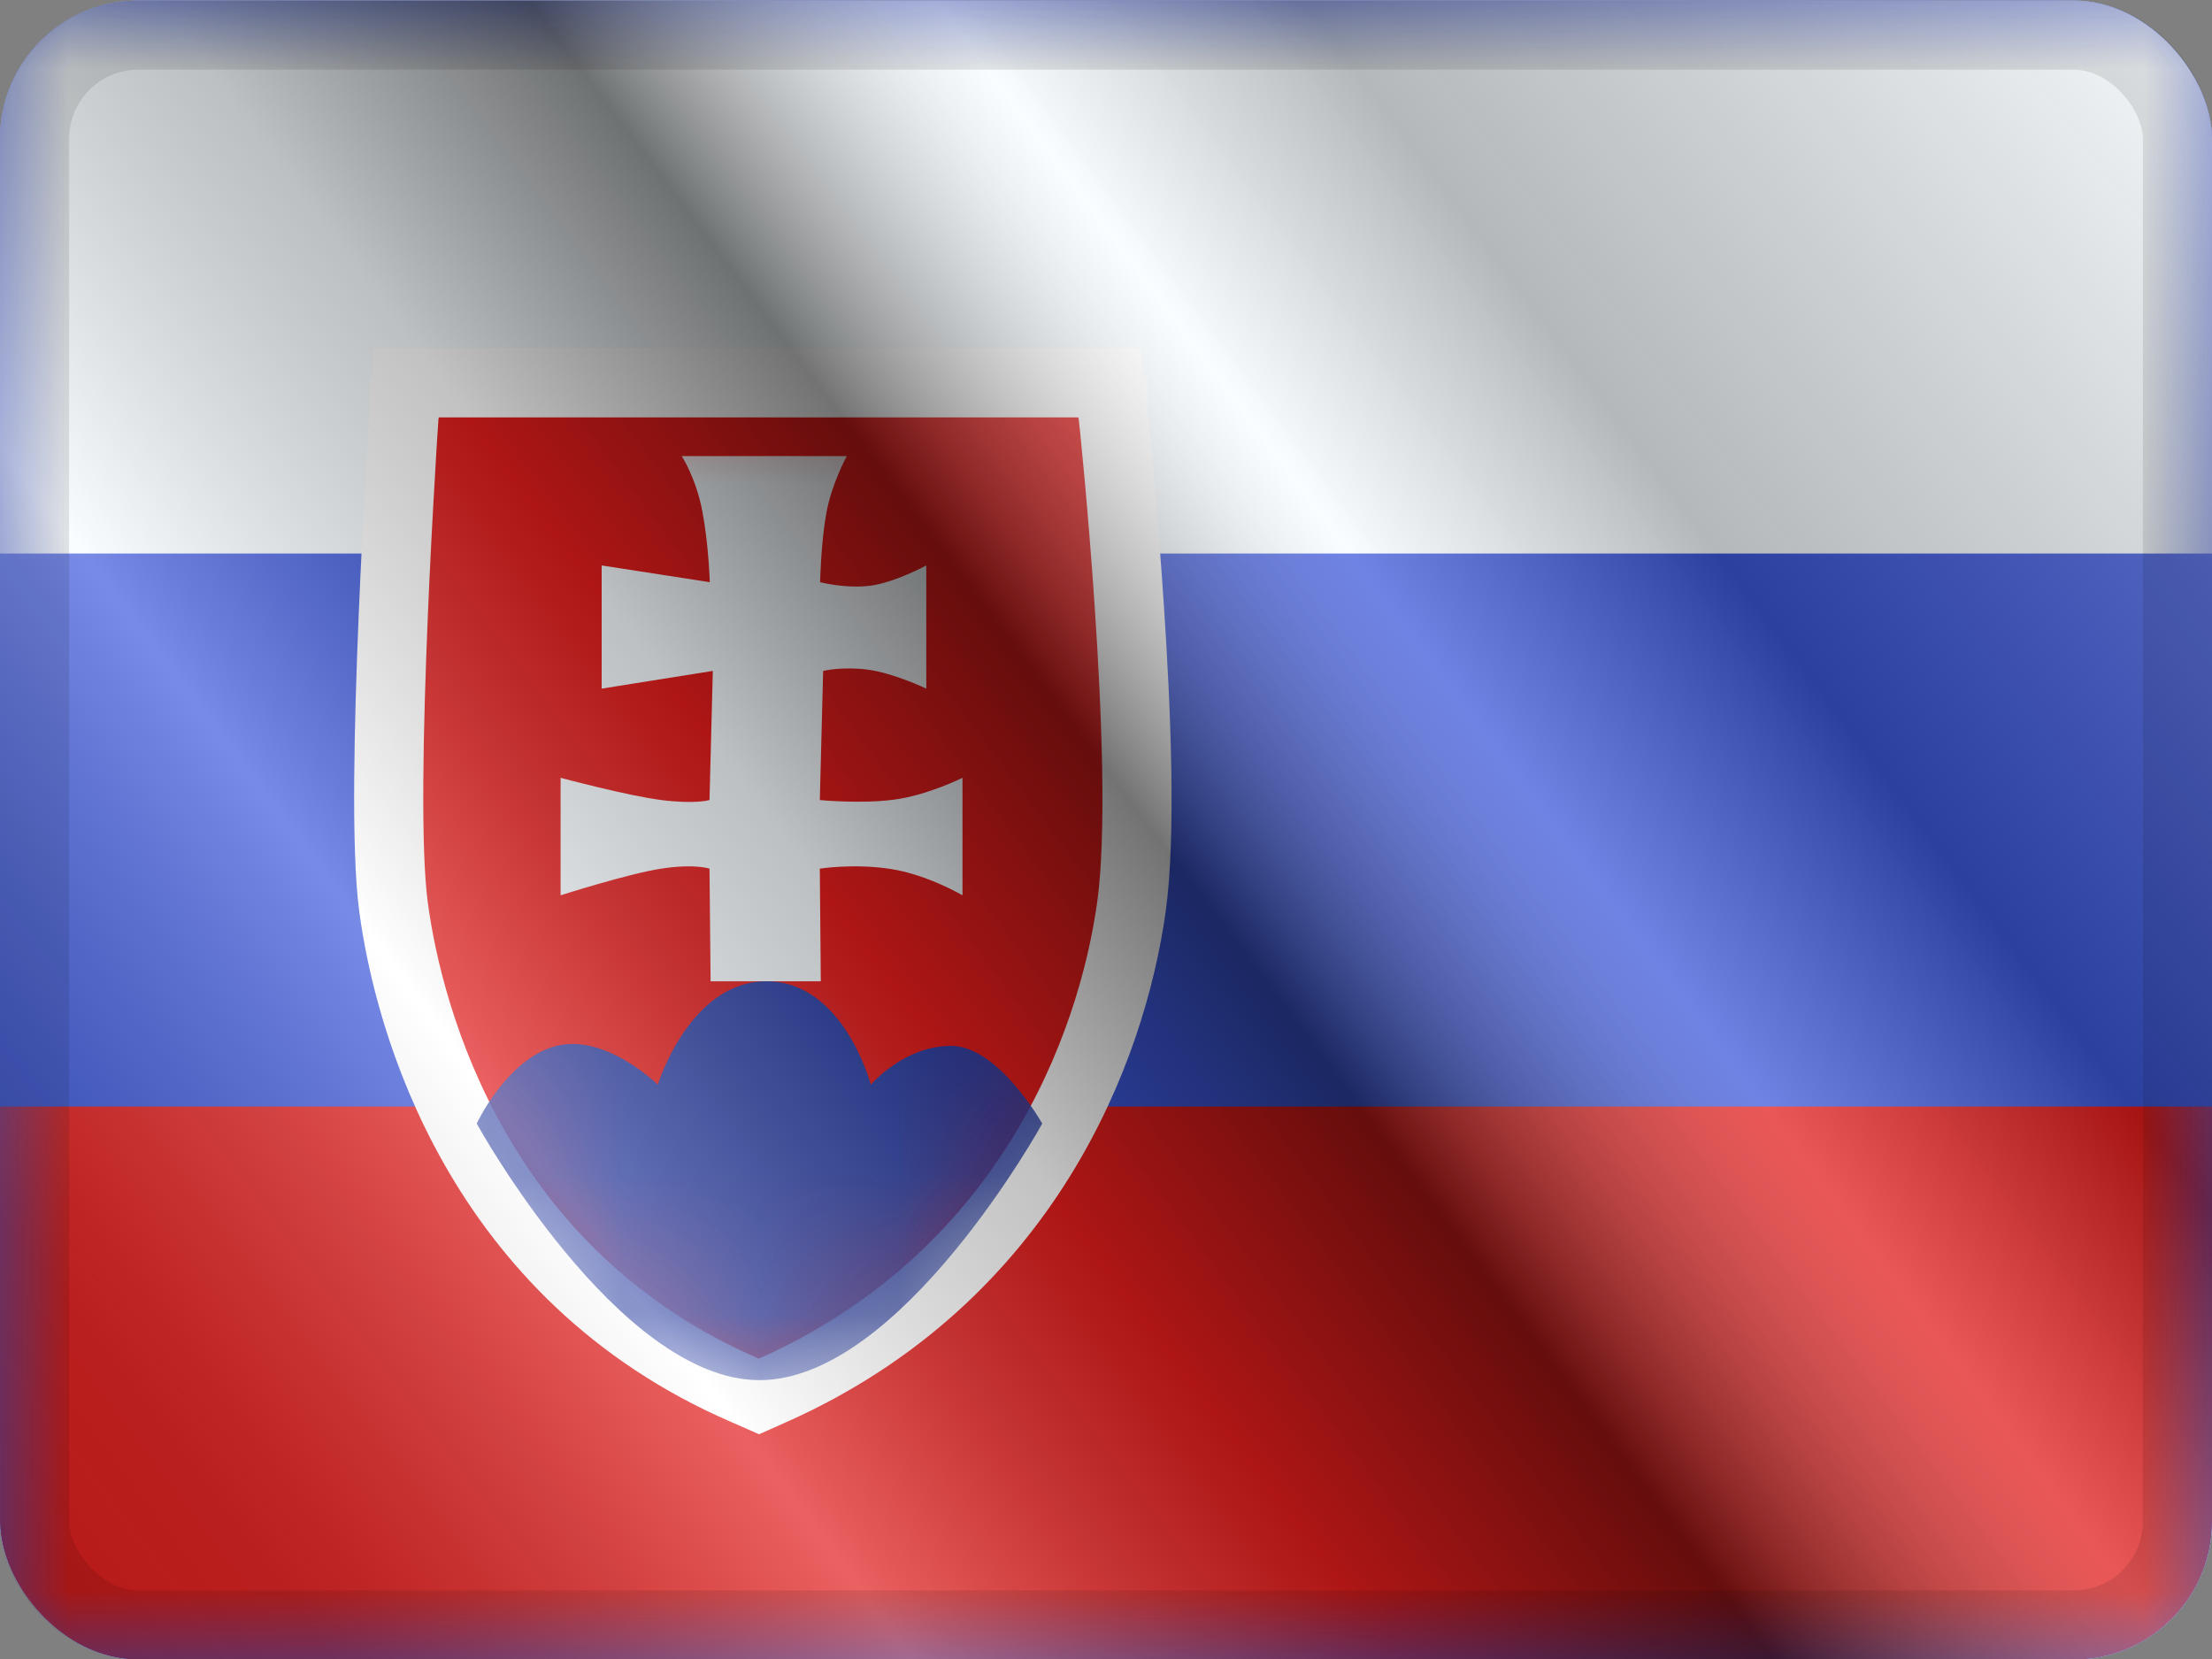 <svg width="16" height="12" viewBox="0 0 16 12" fill="none" xmlns="http://www.w3.org/2000/svg">
<rect x="0" y="0" width="16" height="12" fill="#808080" stroke="none"/>
<g clip-path="url(#clip0_12953_99079)">
<g clip-path="url(#clip1_12953_99079)">
<rect width="16" height="12" transform="translate(0 0.004)" fill="white"/>
<path fill-rule="evenodd" clip-rule="evenodd" d="M0 0.004V12.004H16V0.004H0Z" fill="#3D58DB"/>
<mask id="mask0_12953_99079" style="mask-type:luminance" maskUnits="userSpaceOnUse" x="0" y="0" width="16" height="13">
<path fill-rule="evenodd" clip-rule="evenodd" d="M0 0.004V12.004H16V0.004H0Z" fill="white"/>
</mask>
<g mask="url(#mask0_12953_99079)">
<path fill-rule="evenodd" clip-rule="evenodd" d="M0 0.004V4.004H16V0.004H0Z" fill="#F7FCFF"/>
<path fill-rule="evenodd" clip-rule="evenodd" d="M0 8.004V12.004H16V8.004H0Z" fill="#E31D1C"/>
<path d="M7.802 3.019L8.05 2.993L8.026 2.769H7.802H3.172H2.938L2.923 3.002L3.172 3.019L2.923 3.002L2.923 3.002L2.923 3.003L2.923 3.004L2.922 3.01L2.921 3.033L2.915 3.122C2.91 3.198 2.903 3.307 2.896 3.441C2.88 3.709 2.86 4.075 2.844 4.465C2.812 5.235 2.79 6.136 2.846 6.557C2.955 7.378 3.455 9.222 5.39 10.057L5.49 10.101L5.591 10.056C7.428 9.235 8.042 7.58 8.184 6.559C8.256 6.043 8.219 5.14 8.169 4.391C8.144 4.011 8.114 3.661 8.091 3.407C8.079 3.28 8.069 3.177 8.062 3.105L8.053 3.022L8.051 3L8.05 2.995L8.05 2.993L8.05 2.993L8.05 2.993L7.802 3.019Z" fill="#E31D1C" stroke="white" stroke-width="0.5"/>
<mask id="mask1_12953_99079" style="mask-type:luminance" maskUnits="userSpaceOnUse" x="2" y="2" width="7" height="9">
<path d="M7.802 3.019L8.05 2.993L8.026 2.769H7.802H3.172H2.938L2.923 3.002L3.172 3.019L2.923 3.002L2.923 3.002L2.923 3.003L2.923 3.004L2.922 3.01L2.921 3.033L2.915 3.122C2.91 3.198 2.903 3.307 2.896 3.441C2.88 3.709 2.86 4.075 2.844 4.465C2.812 5.235 2.79 6.136 2.846 6.557C2.955 7.378 3.455 9.222 5.39 10.057L5.49 10.101L5.591 10.056C7.428 9.235 8.042 7.58 8.184 6.559C8.256 6.043 8.219 5.14 8.169 4.391C8.144 4.011 8.114 3.661 8.091 3.407C8.079 3.28 8.069 3.177 8.062 3.105L8.053 3.022L8.051 3L8.05 2.995L8.05 2.993L8.05 2.993L8.05 2.993L7.802 3.019Z" fill="white" stroke="white" stroke-width="0.5"/>
</mask>
<g mask="url(#mask1_12953_99079)">
<path fill-rule="evenodd" clip-rule="evenodd" d="M4.931 3.299C4.931 3.299 5.034 3.456 5.08 3.697C5.126 3.937 5.134 4.211 5.134 4.211L4.352 4.09V4.981L5.156 4.853L5.132 5.787C5.132 5.787 5.03 5.818 4.784 5.787C4.539 5.756 4.055 5.626 4.055 5.626V6.476C4.055 6.476 4.546 6.319 4.784 6.283C5.022 6.246 5.132 6.283 5.132 6.283L5.14 7.098H5.937L5.93 6.283C5.93 6.283 6.181 6.244 6.446 6.286C6.711 6.328 6.962 6.476 6.962 6.476V5.626C6.962 5.626 6.707 5.753 6.467 5.784C6.227 5.816 5.93 5.787 5.93 5.787L5.954 4.853C5.954 4.853 6.093 4.819 6.279 4.844C6.466 4.869 6.7 4.981 6.7 4.981V4.09C6.7 4.09 6.472 4.214 6.293 4.237C6.114 4.259 5.932 4.211 5.932 4.211C5.932 4.211 5.938 3.924 5.977 3.712C6.015 3.5 6.125 3.299 6.125 3.299H4.931Z" fill="#F7FCFF"/>
<path fill-rule="evenodd" clip-rule="evenodd" d="M3.448 8.127C3.448 8.127 3.668 7.655 4.026 7.565C4.383 7.476 4.758 7.846 4.758 7.846C4.758 7.846 4.987 7.098 5.545 7.098C6.103 7.098 6.299 7.846 6.299 7.846C6.299 7.846 6.537 7.565 6.879 7.565C7.222 7.565 7.539 8.127 7.539 8.127C7.539 8.127 6.516 9.983 5.494 9.983C4.471 9.983 3.448 8.127 3.448 8.127Z" fill="#2E42A5"/>
</g>
</g>
</g>
<rect y="0.004" width="16" height="12" fill="url(#paint0_linear_12953_99079)" style="mix-blend-mode:overlay"/>
</g>
<rect x="0.25" y="0.254" width="15.5" height="11.5" rx="0.75" stroke="black" stroke-opacity="0.1" stroke-width="0.5" style="mix-blend-mode:multiply"/>
<defs>
<linearGradient id="paint0_linear_12953_99079" x1="16" y1="0.004" x2="8.04902e-07" y2="12.004" gradientUnits="userSpaceOnUse">
<stop stop-color="white" stop-opacity="0.3"/>
<stop offset="0.263" stop-opacity="0.27"/>
<stop offset="0.37" stop-color="white" stop-opacity="0.26"/>
<stop offset="0.487" stop-opacity="0.55"/>
<stop offset="0.594" stop-opacity="0.24"/>
<stop offset="0.736" stop-color="white" stop-opacity="0.3"/>
<stop offset="0.901" stop-color="#272727" stop-opacity="0.22"/>
<stop offset="1" stop-opacity="0.2"/>
</linearGradient>
<clipPath id="clip0_12953_99079">
<rect y="0.004" width="16" height="12" rx="1" fill="white"/>
</clipPath>
<clipPath id="clip1_12953_99079">
<rect width="16" height="12" fill="white" transform="translate(0 0.004)"/>
</clipPath>
</defs>
</svg>
